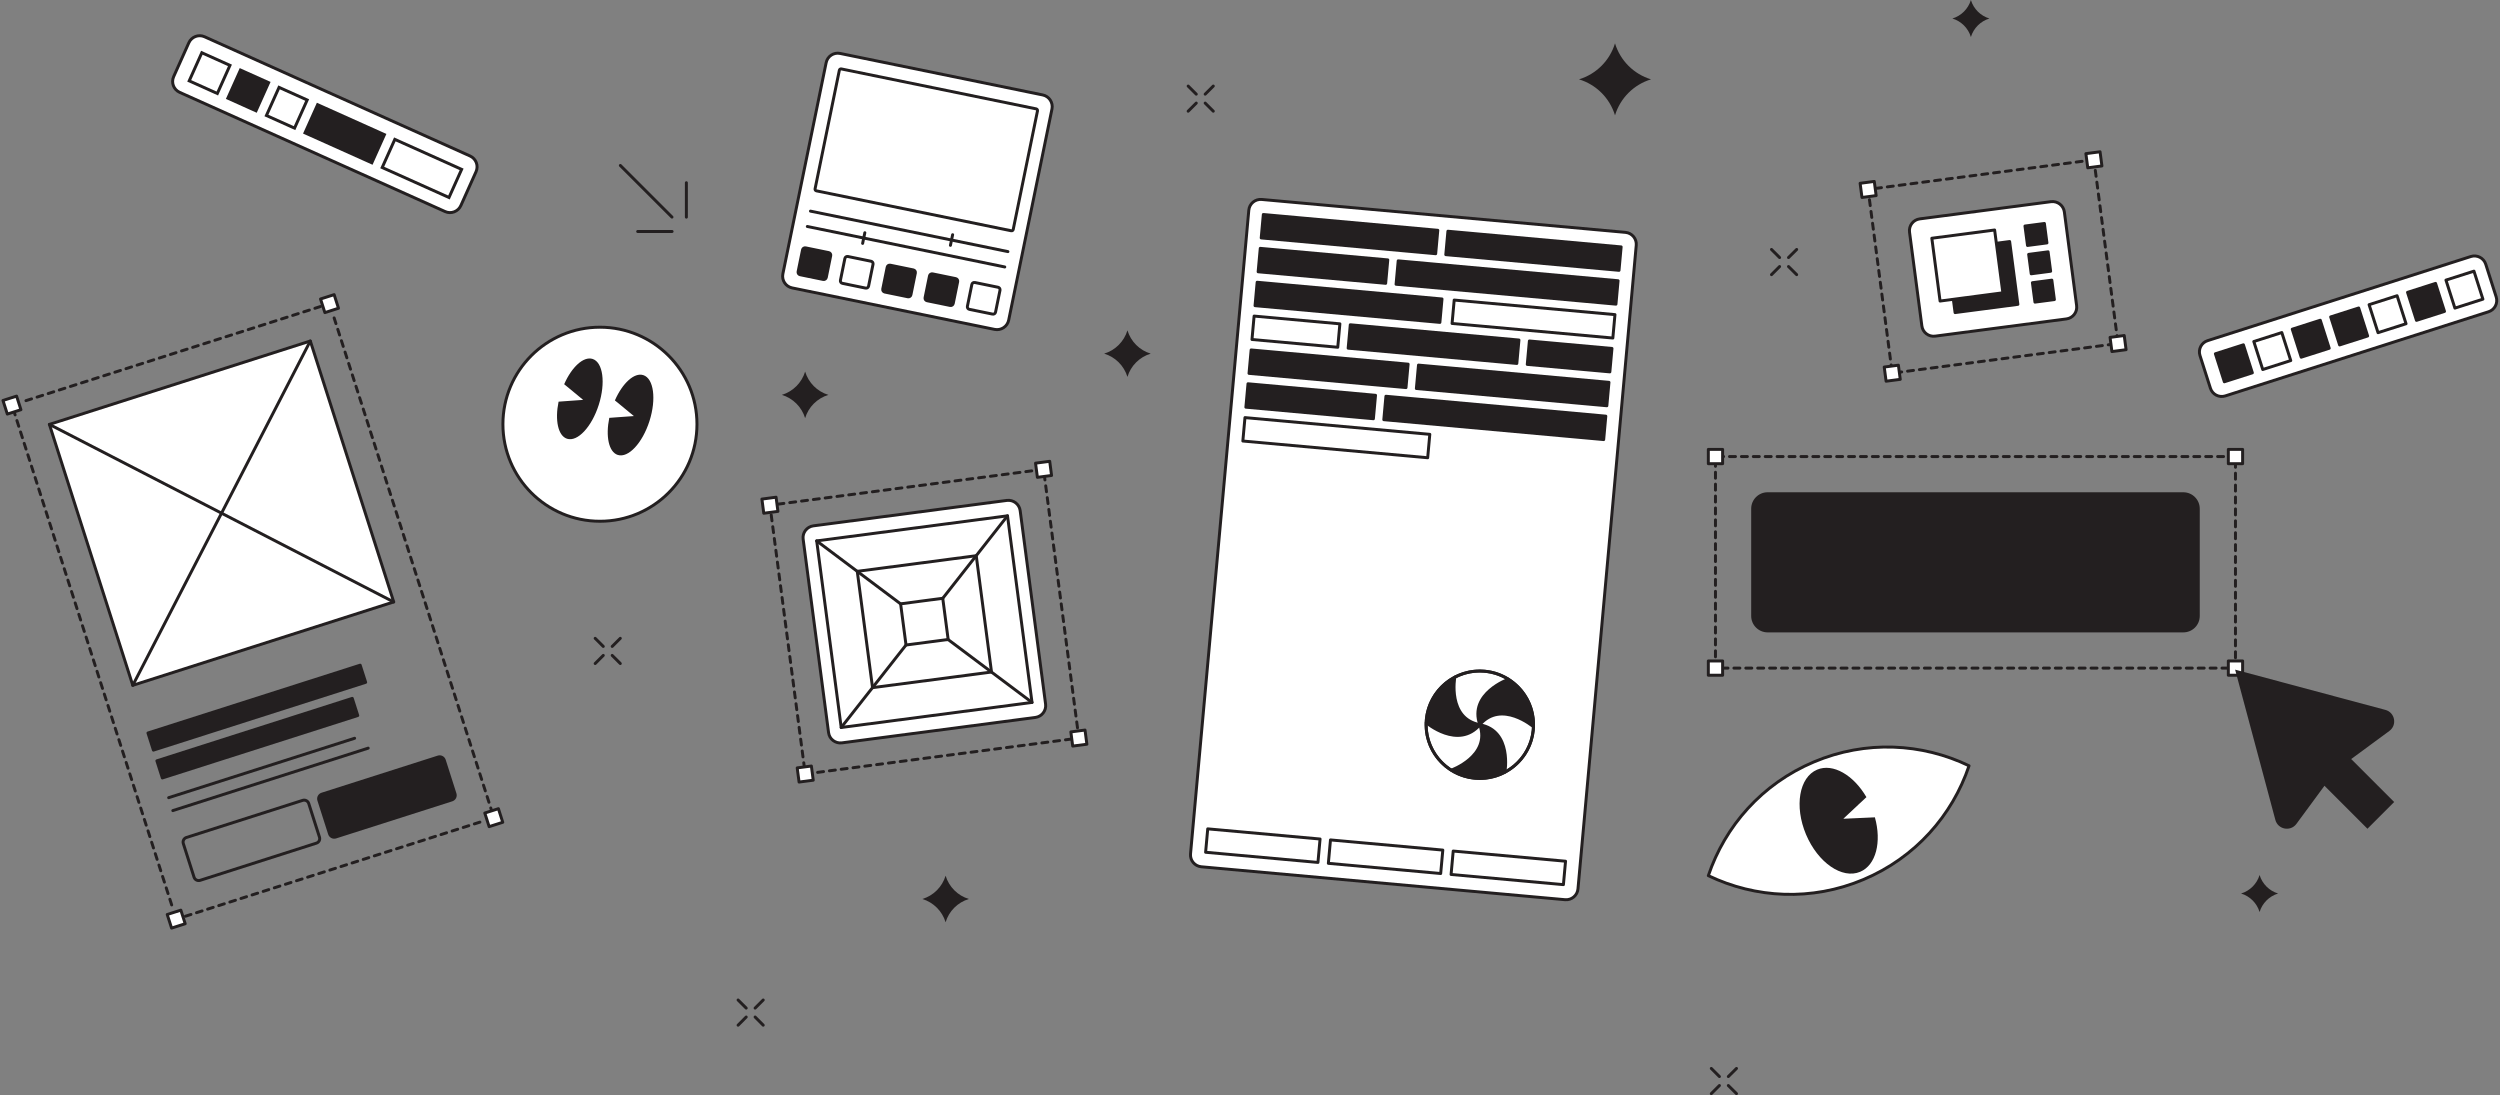 <svg width="840" height="368" viewBox="0 0 840 368" fill="none" xmlns="http://www.w3.org/2000/svg">
<rect x="0" y="0" width="840" height="368" fill="#808080" stroke="none"/>
<path d="M201.58 175.14C219.585 175.14 234.18 160.545 234.18 142.54C234.18 124.536 219.585 109.94 201.58 109.94C183.576 109.94 168.98 124.536 168.98 142.54C168.98 160.545 183.576 175.14 201.58 175.14Z" fill="white" stroke="#231F20" stroke-miterlimit="10" stroke-linecap="round" stroke-linejoin="round"/>
<path d="M195.941 134.361L191.201 130.441L189.561 129.101C192.101 123.301 196.081 119.641 199.101 120.601C202.621 121.721 203.541 128.641 201.181 136.041C198.821 143.441 194.061 148.541 190.541 147.421C187.501 146.461 186.401 141.161 187.681 134.961L189.801 134.801L195.941 134.361Z" fill="#231F20"/>
<path d="M212.981 139.8L208.241 135.88L206.601 134.54C209.141 128.74 213.121 125.08 216.141 126.04C219.661 127.16 220.581 134.08 218.221 141.48C215.861 148.88 211.101 153.98 207.581 152.86C204.541 151.9 203.441 146.6 204.721 140.4L206.841 140.24L212.981 139.8Z" fill="#231F20"/>
<path d="M423.937 67.017L546.157 78.077C548.357 78.277 549.977 80.217 549.777 82.417L530.197 298.677C529.997 300.877 528.057 302.497 525.857 302.297L403.637 291.237C401.437 291.037 399.817 289.097 400.017 286.897L419.597 70.637C419.797 68.437 421.737 66.817 423.937 67.017Z" fill="white" stroke="#231F20" stroke-miterlimit="10" stroke-linecap="round" stroke-linejoin="round"/>
<path d="M462.172 132.824L419.328 128.946L418.616 136.814L461.46 140.692L462.172 132.824Z" fill="#231F20" stroke="#231F20" stroke-miterlimit="10" stroke-linecap="round" stroke-linejoin="round"/>
<path d="M539.548 139.828L465.672 133.142L464.96 141.009L538.836 147.696L539.548 139.828Z" fill="#231F20" stroke="#231F20" stroke-miterlimit="10" stroke-linecap="round" stroke-linejoin="round"/>
<path d="M480.413 145.936L418.309 140.315L417.597 148.183L479.701 153.804L480.413 145.936Z" fill="white" stroke="#231F20" stroke-miterlimit="10" stroke-linecap="round" stroke-linejoin="round"/>
<path d="M475.902 130.541L539.898 136.333L540.611 128.465L476.614 122.673L475.902 130.541Z" fill="#231F20" stroke="#231F20" stroke-miterlimit="10" stroke-linecap="round" stroke-linejoin="round"/>
<path d="M419.671 125.453L472.414 130.227L473.126 122.359L420.383 117.585L419.671 125.453Z" fill="#231F20" stroke="#231F20" stroke-miterlimit="10" stroke-linecap="round" stroke-linejoin="round"/>
<path d="M544.7 82.961L486.5 77.693L485.788 85.561L543.988 90.829L544.7 82.961Z" fill="#231F20" stroke="#231F20" stroke-miterlimit="10" stroke-linecap="round" stroke-linejoin="round"/>
<path d="M466.293 87.326L423.449 83.448L422.737 91.316L465.581 95.194L466.293 87.326Z" fill="#231F20" stroke="#231F20" stroke-miterlimit="10" stroke-linecap="round" stroke-linejoin="round"/>
<path d="M543.669 94.33L469.793 87.644L469.081 95.511L542.957 102.197L543.669 94.33Z" fill="#231F20" stroke="#231F20" stroke-miterlimit="10" stroke-linecap="round" stroke-linejoin="round"/>
<path d="M484.511 100.456L422.406 94.835L421.694 102.703L483.799 108.323L484.511 100.456Z" fill="#231F20" stroke="#231F20" stroke-miterlimit="10" stroke-linecap="round" stroke-linejoin="round"/>
<path d="M542.627 105.71L488.609 100.821L487.897 108.689L541.915 113.578L542.627 105.71Z" fill="white" stroke="#231F20" stroke-miterlimit="10" stroke-linecap="round" stroke-linejoin="round"/>
<path d="M450.2 108.811L421.379 106.202L420.667 114.07L449.488 116.678L450.2 108.811Z" fill="white" stroke="#231F20" stroke-miterlimit="10" stroke-linecap="round" stroke-linejoin="round"/>
<path d="M541.621 117.082L513.875 114.571L513.163 122.439L540.909 124.95L541.621 117.082Z" fill="#231F20" stroke="#231F20" stroke-miterlimit="10" stroke-linecap="round" stroke-linejoin="round"/>
<path d="M510.362 114.251L453.695 109.122L452.983 116.99L509.65 122.118L510.362 114.251Z" fill="#231F20" stroke="#231F20" stroke-miterlimit="10" stroke-linecap="round" stroke-linejoin="round"/>
<path d="M443.541 281.91L405.797 278.494L405.085 286.362L442.829 289.778L443.541 281.91Z" fill="white" stroke="#231F20" stroke-miterlimit="10" stroke-linecap="round" stroke-linejoin="round"/>
<path d="M484.784 285.63L447.039 282.214L446.327 290.081L484.072 293.498L484.784 285.63Z" fill="white" stroke="#231F20" stroke-miterlimit="10" stroke-linecap="round" stroke-linejoin="round"/>
<path d="M526.022 289.369L488.277 285.953L487.565 293.821L525.31 297.237L526.022 289.369Z" fill="white" stroke="#231F20" stroke-miterlimit="10" stroke-linecap="round" stroke-linejoin="round"/>
<path d="M483.099 77.381L424.48 72.075L423.768 79.943L482.387 85.248L483.099 77.381Z" fill="#231F20" stroke="#231F20" stroke-miterlimit="10" stroke-linecap="round" stroke-linejoin="round"/>
<path d="M609.48 256.002C592.04 263.342 579.6 277.582 574 294.222C589.82 301.822 608.68 302.882 626.12 295.522C643.56 288.182 656 273.942 661.6 257.302C645.8 249.682 626.92 248.642 609.48 256.002Z" fill="white" stroke="#231F20" stroke-miterlimit="10" stroke-linecap="round" stroke-linejoin="round"/>
<path d="M619.361 275.102L624.521 270.262L627.121 267.842C622.801 260.422 615.881 256.362 610.561 258.602C604.501 261.162 602.841 270.902 606.821 280.382C610.821 289.862 618.961 295.482 625.021 292.922C630.341 290.682 632.281 282.902 629.961 274.622L626.421 274.782L619.361 275.102Z" fill="#231F20"/>
<path d="M733.598 212.48H593.918C590.878 212.48 588.398 210 588.398 206.96V170.92C588.398 167.88 590.878 165.4 593.918 165.4H733.598C736.638 165.4 739.118 167.88 739.118 170.92V206.96C739.118 210.02 736.658 212.48 733.598 212.48Z" fill="#231F20"/>
<path d="M751.118 153.4H576.398V224.48H751.118V153.4Z" stroke="#231F20" stroke-miterlimit="10" stroke-linecap="round" stroke-linejoin="round" stroke-dasharray="2 2"/>
<path d="M753.519 222.08H748.719V226.88H753.519V222.08Z" fill="white" stroke="#231F20" stroke-miterlimit="10" stroke-linecap="round" stroke-linejoin="round"/>
<path d="M753.519 151H748.719V155.8H753.519V151Z" fill="white" stroke="#231F20" stroke-miterlimit="10" stroke-linecap="round" stroke-linejoin="round"/>
<path d="M578.8 222.08H574V226.88H578.8V222.08Z" fill="white" stroke="#231F20" stroke-miterlimit="10" stroke-linecap="round" stroke-linejoin="round"/>
<path d="M578.8 151H574V155.8H578.8V151Z" fill="white" stroke="#231F20" stroke-miterlimit="10" stroke-linecap="round" stroke-linejoin="round"/>
<path d="M104.266 114.581L16.598 142.598L44.615 230.266L132.283 202.249L104.266 114.581Z" fill="white" stroke="#231F20" stroke-miterlimit="10" stroke-linecap="round" stroke-linejoin="round"/>
<path d="M16.59 142.598L132.27 202.258" stroke="#231F20" stroke-miterlimit="10" stroke-linecap="round" stroke-linejoin="round"/>
<path d="M104.249 114.598L44.609 230.278" stroke="#231F20" stroke-miterlimit="10" stroke-linecap="round" stroke-linejoin="round"/>
<path d="M151.847 268.758L112.767 281.238C111.927 281.498 111.027 281.038 110.747 280.198L107.127 268.858C106.867 268.018 107.327 267.118 108.167 266.838L147.247 254.358C148.087 254.098 148.987 254.558 149.267 255.398L152.887 266.738C153.147 267.578 152.687 268.478 151.847 268.758Z" fill="#231F20" stroke="#231F20" stroke-miterlimit="10" stroke-linecap="round" stroke-linejoin="round"/>
<path d="M106.308 283.298L67.228 295.798C66.388 296.058 65.488 295.598 65.208 294.758L61.588 283.418C61.328 282.578 61.788 281.678 62.628 281.398L101.708 268.918C102.548 268.658 103.448 269.118 103.728 269.958L107.348 281.298C107.608 282.138 107.148 283.038 106.308 283.298Z" stroke="#231F20" stroke-miterlimit="10" stroke-linecap="round" stroke-linejoin="round"/>
<path d="M121.019 223.501L49.715 246.288L51.553 252.041L122.858 229.254L121.019 223.501Z" fill="#231F20" stroke="#231F20" stroke-miterlimit="10" stroke-linecap="round" stroke-linejoin="round"/>
<path d="M118.361 234.659L52.715 255.639L54.553 261.392L120.2 240.413L118.361 234.659Z" fill="#231F20" stroke="#231F20" stroke-miterlimit="10" stroke-linecap="round" stroke-linejoin="round"/>
<path d="M56.672 268.019L119.152 248.059" stroke="#231F20" stroke-miterlimit="10" stroke-linecap="round" stroke-linejoin="round"/>
<path d="M58.07 272.359L123.71 251.379" stroke="#231F20" stroke-miterlimit="10" stroke-linecap="round" stroke-linejoin="round"/>
<path d="M60.186 308.538L59.226 308.858L58.926 307.898" stroke="#231F20" stroke-linecap="round" stroke-linejoin="round"/>
<path d="M57.685 304.059L4.945 138.999" stroke="#231F20" stroke-linecap="round" stroke-linejoin="round" stroke-dasharray="2.01 2.01"/>
<path d="M4.327 137.078L4.027 136.118L4.967 135.818" stroke="#231F20" stroke-linecap="round" stroke-linejoin="round"/>
<path d="M8.727 134.619L107.907 102.919" stroke="#231F20" stroke-linecap="round" stroke-linejoin="round" stroke-dasharray="1.96 1.96"/>
<path d="M109.789 102.319L110.729 102.019L111.049 102.979" stroke="#231F20" stroke-linecap="round" stroke-linejoin="round"/>
<path d="M112.266 106.818L165.026 271.878" stroke="#231F20" stroke-linecap="round" stroke-linejoin="round" stroke-dasharray="2.01 2.01"/>
<path d="M165.628 273.799L165.948 274.739L164.988 275.039" stroke="#231F20" stroke-linecap="round" stroke-linejoin="round"/>
<path d="M161.247 276.238L62.047 307.938" stroke="#231F20" stroke-linecap="round" stroke-linejoin="round" stroke-dasharray="1.96 1.96"/>
<path d="M112.271 99L107.699 100.461L109.16 105.033L113.732 103.572L112.271 99Z" fill="white" stroke="#231F20" stroke-miterlimit="10" stroke-linecap="round" stroke-linejoin="round"/>
<path d="M5.572 133.093L1 134.554L2.461 139.126L7.033 137.665L5.572 133.093Z" fill="white" stroke="#231F20" stroke-miterlimit="10" stroke-linecap="round" stroke-linejoin="round"/>
<path d="M167.463 271.717L162.891 273.178L164.352 277.75L168.924 276.289L167.463 271.717Z" fill="white" stroke="#231F20" stroke-miterlimit="10" stroke-linecap="round" stroke-linejoin="round"/>
<path d="M60.763 305.808L56.191 307.27L57.653 311.842L62.224 310.38L60.763 305.808Z" fill="white" stroke="#231F20" stroke-miterlimit="10" stroke-linecap="round" stroke-linejoin="round"/>
<path d="M835.214 88.785L838.714 99.745C839.394 101.845 838.234 104.105 836.114 104.765L747.714 133.025C745.614 133.705 743.354 132.545 742.694 130.425L739.194 119.465C738.514 117.365 739.674 115.105 741.794 114.445L830.214 86.185C832.294 85.525 834.554 86.685 835.214 88.785Z" fill="white" stroke="#231F20" stroke-miterlimit="10" stroke-linecap="round" stroke-linejoin="round"/>
<path d="M834.257 100.517L831.25 91.106L821.839 94.114L824.847 103.525L834.257 100.517Z" fill="white" stroke="#231F20" stroke-miterlimit="10" stroke-linecap="round" stroke-linejoin="round"/>
<path d="M821.351 104.633L818.344 95.223L808.933 98.23L811.941 107.641L821.351 104.633Z" fill="#231F20" stroke="#231F20" stroke-miterlimit="10" stroke-linecap="round" stroke-linejoin="round"/>
<path d="M808.429 108.776L805.422 99.365L796.011 102.373L799.019 111.783L808.429 108.776Z" fill="white" stroke="#231F20" stroke-miterlimit="10" stroke-linecap="round" stroke-linejoin="round"/>
<path d="M795.523 112.892L792.516 103.481L783.105 106.489L786.112 115.9L795.523 112.892Z" fill="#231F20" stroke="#231F20" stroke-miterlimit="10" stroke-linecap="round" stroke-linejoin="round"/>
<path d="M782.617 117.009L779.609 107.599L770.199 110.606L773.206 120.017L782.617 117.009Z" fill="#231F20" stroke="#231F20" stroke-miterlimit="10" stroke-linecap="round" stroke-linejoin="round"/>
<path d="M769.695 121.151L766.688 111.74L757.277 114.748L760.284 124.158L769.695 121.151Z" fill="white" stroke="#231F20" stroke-miterlimit="10" stroke-linecap="round" stroke-linejoin="round"/>
<path d="M756.789 125.268L753.781 115.857L744.371 118.865L747.378 128.276L756.789 125.268Z" fill="#231F20" stroke="#231F20" stroke-miterlimit="10" stroke-linecap="round" stroke-linejoin="round"/>
<path d="M282.302 17.96L350.342 31.9C352.502 32.34 353.902 34.46 353.462 36.62L338.922 107.56C338.482 109.72 336.362 111.12 334.202 110.68L266.162 96.74C264.002 96.3 262.602 94.18 263.042 92.02L277.582 21.08C278.022 18.9 280.122 17.5 282.302 17.96Z" fill="white" stroke="#231F20" stroke-miterlimit="10" stroke-linecap="round" stroke-linejoin="round"/>
<path d="M276.622 93.9L268.822 92.3C268.362 92.2 268.082 91.76 268.162 91.3L269.662 83.94C269.762 83.48 270.202 83.2 270.662 83.28L278.462 84.88C278.922 84.98 279.202 85.42 279.122 85.88L277.622 93.24C277.522 93.7 277.062 93.98 276.622 93.9Z" fill="#231F20" stroke="#231F20" stroke-miterlimit="10" stroke-linecap="round" stroke-linejoin="round"/>
<path d="M290.841 96.801L283.041 95.201C282.581 95.101 282.301 94.661 282.381 94.201L283.881 86.841C283.981 86.381 284.421 86.101 284.881 86.181L292.681 87.781C293.141 87.881 293.421 88.321 293.341 88.781L291.841 96.141C291.741 96.601 291.301 96.901 290.841 96.801Z" fill="white" stroke="#231F20" stroke-miterlimit="10" stroke-linecap="round" stroke-linejoin="round"/>
<path d="M305.063 99.721L297.263 98.121C296.803 98.02 296.523 97.581 296.603 97.121L298.103 89.76C298.203 89.3 298.643 89.02 299.103 89.1L306.903 90.701C307.363 90.8 307.643 91.24 307.563 91.701L306.063 99.061C305.963 99.52 305.523 99.82 305.063 99.721Z" fill="#231F20" stroke="#231F20" stroke-miterlimit="10" stroke-linecap="round" stroke-linejoin="round"/>
<path d="M319.282 102.64L311.482 101.04C311.022 100.94 310.742 100.5 310.822 100.04L312.322 92.68C312.422 92.22 312.862 91.94 313.322 92.02L321.122 93.62C321.582 93.72 321.862 94.16 321.782 94.62L320.282 101.98C320.182 102.44 319.742 102.72 319.282 102.64Z" fill="#231F20" stroke="#231F20" stroke-miterlimit="10" stroke-linecap="round" stroke-linejoin="round"/>
<path d="M333.501 105.54L325.701 103.94C325.241 103.84 324.961 103.4 325.041 102.94L326.541 95.58C326.641 95.12 327.081 94.84 327.541 94.92L335.341 96.52C335.801 96.62 336.081 97.06 336.001 97.52L334.501 104.88C334.401 105.34 333.961 105.64 333.501 105.54Z" fill="white" stroke="#231F20" stroke-miterlimit="10" stroke-linecap="round" stroke-linejoin="round"/>
<path d="M271.262 76.101L337.602 89.701" stroke="#231F20" stroke-miterlimit="10" stroke-linecap="round" stroke-linejoin="round"/>
<path d="M272.32 70.94L338.66 84.54" stroke="#231F20" stroke-miterlimit="10" stroke-linecap="round" stroke-linejoin="round"/>
<path d="M320.084 78.86L319.344 82.44" stroke="#231F20" stroke-miterlimit="10" stroke-linecap="round" stroke-linejoin="round"/>
<path d="M290.584 78.2L289.844 81.78" stroke="#231F20" stroke-miterlimit="10" stroke-linecap="round" stroke-linejoin="round"/>
<path d="M348.162 36.58L282.682 23.16C282.382 23.1 282.082 23.3 282.022 23.6L273.862 63.46C273.802 63.76 274.002 64.06 274.302 64.12L339.782 77.54C340.082 77.6 340.382 77.4 340.442 77.1L348.602 37.24C348.662 36.94 348.462 36.66 348.162 36.58Z" fill="white" stroke="#231F20" stroke-miterlimit="10" stroke-linecap="round" stroke-linejoin="round"/>
<path d="M802.82 245.6C805.52 243.62 804.72 239.38 801.48 238.52L780.26 232.84L751 225L758.84 254.26L764.52 275.48C765.38 278.72 769.62 279.52 771.6 276.82L781.02 264.02L795.46 278.46L804.44 269.48L790 255.04L802.82 245.6Z" fill="#231F20"/>
<path d="M273.298 176.682L338.298 168.142C340.498 167.862 342.498 169.402 342.778 171.582L351.318 236.582C351.598 238.782 350.058 240.782 347.878 241.062L282.878 249.602C280.678 249.882 278.678 248.342 278.398 246.162L269.858 181.162C269.558 178.982 271.098 176.982 273.298 176.682Z" fill="white" stroke="#231F20" stroke-miterlimit="10" stroke-linecap="round" stroke-linejoin="round"/>
<path d="M338.521 173.315L274.41 181.733L282.644 244.436L346.754 236.017L338.521 173.315Z" stroke="#231F20" stroke-miterlimit="10" stroke-linecap="round" stroke-linejoin="round"/>
<path d="M316.764 201.024L302.605 202.883L304.423 216.724L318.582 214.865L316.764 201.024Z" stroke="#231F20" stroke-miterlimit="10" stroke-linecap="round" stroke-linejoin="round"/>
<path d="M328.016 186.717L288.039 191.967L293.172 231.052L333.149 225.802L328.016 186.717Z" stroke="#231F20" stroke-miterlimit="10" stroke-linecap="round" stroke-linejoin="round"/>
<path d="M282.637 244.442L304.397 216.742" stroke="#231F20" stroke-miterlimit="10" stroke-linecap="round" stroke-linejoin="round"/>
<path d="M302.598 202.902L274.398 181.742" stroke="#231F20" stroke-miterlimit="10" stroke-linecap="round" stroke-linejoin="round"/>
<path d="M316.758 201.042L338.518 173.322" stroke="#231F20" stroke-miterlimit="10" stroke-linecap="round" stroke-linejoin="round"/>
<path d="M318.559 214.883L346.759 236.023" stroke="#231F20" stroke-miterlimit="10" stroke-linecap="round" stroke-linejoin="round"/>
<path d="M350.631 157.686L258.699 169.758L270.558 260.064L362.49 247.991L350.631 157.686Z" stroke="#231F20" stroke-miterlimit="10" stroke-linecap="round" stroke-linejoin="round" stroke-dasharray="2 2"/>
<path d="M364.564 245.3L359.805 245.925L360.43 250.684L365.189 250.059L364.564 245.3Z" fill="white" stroke="#231F20" stroke-miterlimit="10" stroke-linecap="round" stroke-linejoin="round"/>
<path d="M352.701 155L347.941 155.625L348.566 160.384L353.326 159.759L352.701 155Z" fill="white" stroke="#231F20" stroke-miterlimit="10" stroke-linecap="round" stroke-linejoin="round"/>
<path d="M272.622 257.385L267.863 258.01L268.488 262.769L273.247 262.144L272.622 257.385Z" fill="white" stroke="#231F20" stroke-miterlimit="10" stroke-linecap="round" stroke-linejoin="round"/>
<path d="M260.759 167.064L256 167.689L256.625 172.449L261.384 171.824L260.759 167.064Z" fill="white" stroke="#231F20" stroke-miterlimit="10" stroke-linecap="round" stroke-linejoin="round"/>
<path d="M689.124 67.763L645.044 73.543C642.844 73.823 641.304 75.843 641.604 78.023L645.744 109.503C646.024 111.703 648.044 113.243 650.224 112.943L694.304 107.163C696.504 106.883 698.044 104.863 697.744 102.683L693.624 71.203C693.324 69.023 691.324 67.483 689.124 67.763Z" fill="white" stroke="#231F20" stroke-miterlimit="10" stroke-linecap="round" stroke-linejoin="round"/>
<path d="M675.236 81.157L654.137 83.928L656.907 105.027L678.006 102.256L675.236 81.157Z" fill="#231F20" stroke="#231F20" stroke-miterlimit="10" stroke-linecap="round" stroke-linejoin="round"/>
<path d="M670.193 77.279L649.094 80.05L651.864 101.149L672.964 98.378L670.193 77.279Z" fill="white" stroke="#231F20" stroke-miterlimit="10" stroke-linecap="round" stroke-linejoin="round"/>
<path d="M686.915 75.091L680.391 75.948L681.247 82.472L687.771 81.616L686.915 75.091Z" fill="#231F20" stroke="#231F20" stroke-miterlimit="10" stroke-linecap="round" stroke-linejoin="round"/>
<path d="M688.157 84.613L681.633 85.47L682.49 91.994L689.014 91.137L688.157 84.613Z" fill="#231F20" stroke="#231F20" stroke-miterlimit="10" stroke-linecap="round" stroke-linejoin="round"/>
<path d="M689.415 94.132L682.891 94.988L683.747 101.512L690.271 100.656L689.415 94.132Z" fill="#231F20" stroke="#231F20" stroke-miterlimit="10" stroke-linecap="round" stroke-linejoin="round"/>
<path d="M703.553 53.677L627.684 63.64L635.792 125.39L711.662 115.427L703.553 53.677Z" stroke="#231F20" stroke-miterlimit="10" stroke-linecap="round" stroke-linejoin="round" stroke-dasharray="2 2"/>
<path d="M713.74 112.738L708.98 113.363L709.605 118.122L714.365 117.498L713.74 112.738Z" fill="white" stroke="#231F20" stroke-miterlimit="10" stroke-linecap="round" stroke-linejoin="round"/>
<path d="M705.619 51L700.859 51.625L701.484 56.384L706.244 55.759L705.619 51Z" fill="white" stroke="#231F20" stroke-miterlimit="10" stroke-linecap="round" stroke-linejoin="round"/>
<path d="M637.861 122.703L633.102 123.328L633.727 128.087L638.486 127.462L637.861 122.703Z" fill="white" stroke="#231F20" stroke-miterlimit="10" stroke-linecap="round" stroke-linejoin="round"/>
<path d="M629.759 60.962L625 61.587L625.625 66.346L630.384 65.721L629.759 60.962Z" fill="white" stroke="#231F20" stroke-miterlimit="10" stroke-linecap="round" stroke-linejoin="round"/>
<path d="M159.949 57.689L154.849 69.069C153.949 71.089 151.569 71.989 149.569 71.089L60.369 31.029C58.349 30.129 57.449 27.749 58.349 25.749L63.449 14.369C64.349 12.349 66.729 11.449 68.729 12.349L157.929 52.409C159.949 53.309 160.849 55.669 159.949 57.689Z" fill="white" stroke="#231F20" stroke-miterlimit="10"/>
<path d="M150.862 66.359L155.105 56.907L132.663 46.831L128.419 56.282L150.862 66.359Z" fill="white" stroke="#231F20" stroke-miterlimit="10"/>
<path d="M124.925 54.703L129.168 45.252L106.725 35.176L102.482 44.627L124.925 54.703Z" fill="#231F20" stroke="#231F20" stroke-miterlimit="10"/>
<path d="M98.968 43.052L103.211 33.601L93.76 29.357L89.516 38.809L98.968 43.052Z" fill="white" stroke="#231F20" stroke-miterlimit="10"/>
<path d="M86.01 37.229L90.254 27.777L80.802 23.534L76.559 32.985L86.01 37.229Z" fill="#231F20" stroke="#231F20" stroke-miterlimit="10"/>
<path d="M73.022 31.415L77.266 21.964L67.814 17.72L63.571 27.172L73.022 31.415Z" fill="white" stroke="#231F20" stroke-miterlimit="10"/>
<path d="M497.216 261.538C507.179 261.538 515.256 253.461 515.256 243.498C515.256 233.535 507.179 225.458 497.216 225.458C487.253 225.458 479.176 233.535 479.176 243.498C479.176 253.461 487.253 261.538 497.216 261.538Z" fill="white" stroke="#231F20" stroke-miterlimit="10" stroke-linecap="round" stroke-linejoin="round"/>
<path d="M515.257 244.198C514.997 250.838 511.177 256.538 505.637 259.458" stroke="#231F20" stroke-miterlimit="10"/>
<path d="M488.797 227.538C491.317 226.218 494.177 225.458 497.217 225.458C500.757 225.458 504.057 226.478 506.837 228.238" stroke="#231F20" stroke-miterlimit="10"/>
<path d="M487.596 258.778C482.536 255.578 479.176 249.938 479.176 243.518C479.176 243.278 479.176 243.058 479.196 242.818" stroke="#231F20" stroke-miterlimit="10"/>
<path d="M515.257 244.198C515.257 244.198 504.477 235.018 497.217 243.498C493.497 232.978 506.837 228.238 506.837 228.238C511.897 231.438 515.257 237.078 515.257 243.498C515.257 243.738 515.257 243.978 515.257 244.198Z" fill="#231F20" stroke="#231F20" stroke-miterlimit="10" stroke-linecap="round" stroke-linejoin="round"/>
<path d="M479.195 242.798C479.195 242.798 489.975 251.978 497.235 243.498C486.255 241.458 488.815 227.538 488.815 227.538C483.275 230.458 479.435 236.178 479.195 242.798Z" fill="#231F20" stroke="#231F20" stroke-miterlimit="10" stroke-linecap="round" stroke-linejoin="round"/>
<path d="M505.638 259.479C503.118 260.799 500.258 261.559 497.218 261.559C493.678 261.559 490.378 260.539 487.598 258.779C487.598 258.779 500.938 254.039 497.218 243.519C508.198 245.539 505.638 259.479 505.638 259.479Z" fill="#231F20" stroke="#231F20" stroke-miterlimit="10" stroke-linecap="round" stroke-linejoin="round"/>
<path d="M225.781 72.941L208.441 55.601" stroke="#231F20" stroke-miterlimit="10" stroke-linecap="round" stroke-linejoin="round"/>
<path d="M230.621 72.96V61.4" stroke="#231F20" stroke-miterlimit="10" stroke-linecap="round" stroke-linejoin="round"/>
<path d="M225.822 77.78H214.262" stroke="#231F20" stroke-miterlimit="10" stroke-linecap="round" stroke-linejoin="round"/>
<path d="M317.722 294.239C318.862 297.999 321.802 300.939 325.542 302.059C321.782 303.199 318.842 306.139 317.722 309.879C316.582 306.119 313.642 303.199 309.902 302.059C313.642 300.939 316.582 297.999 317.722 294.239Z" fill="#231F20"/>
<path d="M378.82 111C379.96 114.76 382.9 117.7 386.64 118.82C382.88 119.96 379.94 122.9 378.82 126.64C377.68 122.88 374.74 119.96 371 118.82C374.74 117.7 377.68 114.76 378.82 111Z" fill="#231F20"/>
<path d="M270.523 124.859C271.663 128.619 274.603 131.559 278.343 132.679C274.583 133.819 271.643 136.759 270.523 140.499C269.383 136.739 266.443 133.819 262.703 132.679C266.443 131.539 269.383 128.619 270.523 124.859Z" fill="#231F20"/>
<path d="M759.22 294C760.12 296.98 762.46 299.32 765.44 300.22C762.46 301.12 760.12 303.46 759.22 306.44C758.32 303.46 755.98 301.12 753 300.22C755.98 299.32 758.32 296.98 759.22 294Z" fill="#231F20"/>
<path d="M662.22 0C663.12 2.98 665.46 5.32 668.44 6.22C665.46 7.12 663.12 9.46 662.22 12.44C661.32 9.46 658.98 7.12 656 6.22C658.98 5.32 661.32 2.98 662.22 0Z" fill="#231F20"/>
<path d="M542.643 14.56C544.403 20.36 548.943 24.9 554.743 26.66C548.943 28.42 544.403 32.96 542.643 38.76C540.883 32.96 536.343 28.42 530.543 26.66C536.343 24.9 540.883 20.36 542.643 14.56Z" fill="#231F20"/>
<path d="M595.223 83.82L597.943 86.54" stroke="#231F20" stroke-miterlimit="10" stroke-linecap="round" stroke-linejoin="round"/>
<path d="M600.941 89.561L603.681 92.281" stroke="#231F20" stroke-miterlimit="10" stroke-linecap="round" stroke-linejoin="round"/>
<path d="M603.681 83.82L600.941 86.54" stroke="#231F20" stroke-miterlimit="10" stroke-linecap="round" stroke-linejoin="round"/>
<path d="M597.943 89.561L595.223 92.281" stroke="#231F20" stroke-miterlimit="10" stroke-linecap="round" stroke-linejoin="round"/>
<path d="M399.223 28.921L401.943 31.641" stroke="#231F20" stroke-miterlimit="10" stroke-linecap="round" stroke-linejoin="round"/>
<path d="M404.941 34.641L407.661 37.361" stroke="#231F20" stroke-miterlimit="10" stroke-linecap="round" stroke-linejoin="round"/>
<path d="M407.661 28.921L404.941 31.641" stroke="#231F20" stroke-miterlimit="10" stroke-linecap="round" stroke-linejoin="round"/>
<path d="M401.943 34.641L399.223 37.361" stroke="#231F20" stroke-miterlimit="10" stroke-linecap="round" stroke-linejoin="round"/>
<path d="M575 359L577.72 361.72" stroke="#231F20" stroke-miterlimit="10" stroke-linecap="round" stroke-linejoin="round"/>
<path d="M580.719 364.74L583.459 367.46" stroke="#231F20" stroke-miterlimit="10" stroke-linecap="round" stroke-linejoin="round"/>
<path d="M583.459 359L580.719 361.72" stroke="#231F20" stroke-miterlimit="10" stroke-linecap="round" stroke-linejoin="round"/>
<path d="M577.72 364.74L575 367.46" stroke="#231F20" stroke-miterlimit="10" stroke-linecap="round" stroke-linejoin="round"/>
<path d="M199.98 214.48L202.7 217.2" stroke="#231F20" stroke-miterlimit="10" stroke-linecap="round" stroke-linejoin="round"/>
<path d="M205.699 220.221L208.419 222.941" stroke="#231F20" stroke-miterlimit="10" stroke-linecap="round" stroke-linejoin="round"/>
<path d="M208.419 214.48L205.699 217.2" stroke="#231F20" stroke-miterlimit="10" stroke-linecap="round" stroke-linejoin="round"/>
<path d="M202.7 220.221L199.98 222.941" stroke="#231F20" stroke-miterlimit="10" stroke-linecap="round" stroke-linejoin="round"/>
<path d="M248 336L250.72 338.72" stroke="#231F20" stroke-miterlimit="10" stroke-linecap="round" stroke-linejoin="round"/>
<path d="M253.719 341.72L256.439 344.46" stroke="#231F20" stroke-miterlimit="10" stroke-linecap="round" stroke-linejoin="round"/>
<path d="M256.439 336L253.719 338.72" stroke="#231F20" stroke-miterlimit="10" stroke-linecap="round" stroke-linejoin="round"/>
<path d="M250.72 341.72L248 344.46" stroke="#231F20" stroke-miterlimit="10" stroke-linecap="round" stroke-linejoin="round"/>
</svg>

